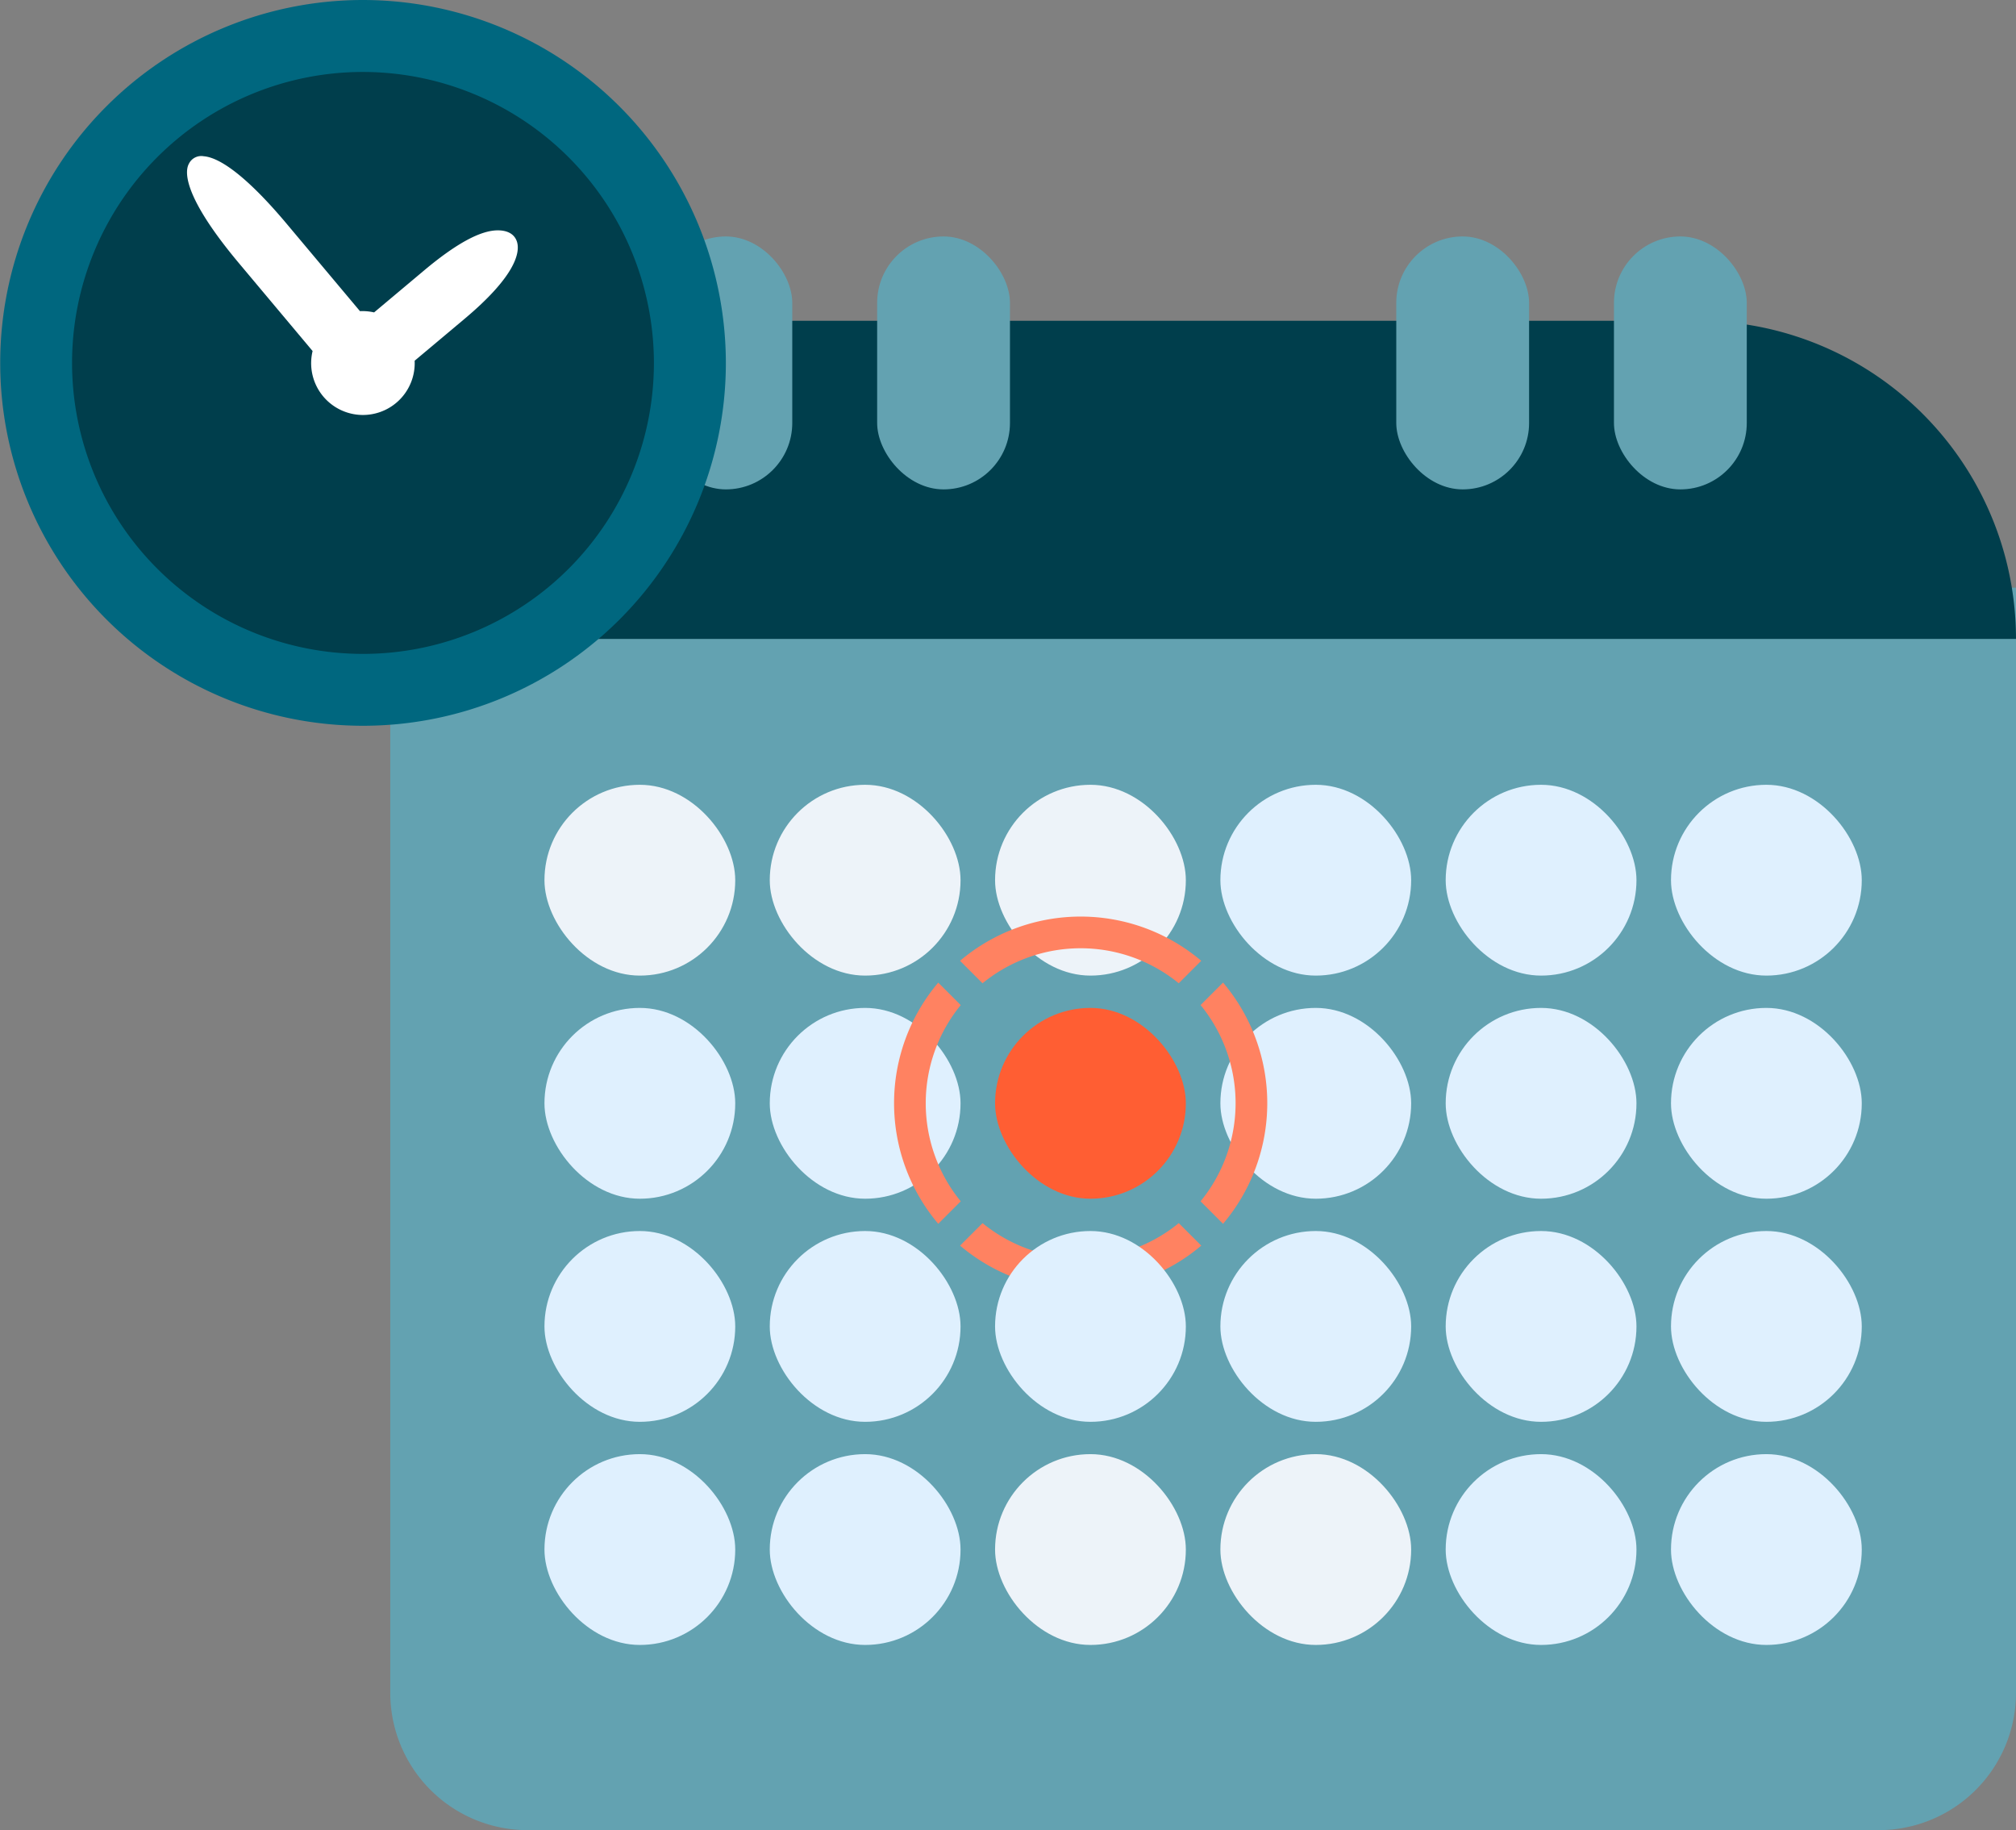 <svg xmlns="http://www.w3.org/2000/svg" width="188.917" height="171.474" viewBox="0 0 188.917 171.474">
  <rect x="0" y="0" width="188.917" height="171.474" fill="#808080" stroke="none"/>
  <g id="Group_21702" data-name="Group 21702" transform="translate(36.569 22.155)">
    <path id="Path_26973" data-name="Path 26973" d="M744.6,1028.024v103.54a12.871,12.871,0,0,0,12.871,12.871H884.075a12.871,12.871,0,0,0,12.871-12.871v-103.54Z" transform="translate(-744.598 -995.115)" fill="#63a2b1"/>
    <path id="Rectangle_18856" data-name="Rectangle 18856" d="M29.809,0h92.729a29.809,29.809,0,0,1,29.809,29.809v0a0,0,0,0,1,0,0H0a0,0,0,0,1,0,0v0A29.809,29.809,0,0,1,29.809,0Z" transform="translate(0 7.902)" fill="#003e4c"/>
    <rect id="Rectangle_18857" data-name="Rectangle 18857" width="12.446" height="23.698" rx="6.223" transform="translate(25.228 0)" fill="#63a2b1"/>
    <rect id="Rectangle_18858" data-name="Rectangle 18858" width="12.446" height="23.698" rx="6.223" transform="translate(45.628 0)" fill="#63a2b1"/>
    <rect id="Rectangle_18859" data-name="Rectangle 18859" width="12.446" height="23.698" rx="6.223" transform="translate(94.274 0)" fill="#63a2b1"/>
    <rect id="Rectangle_18860" data-name="Rectangle 18860" width="12.446" height="23.698" rx="6.223" transform="translate(114.673 0)" fill="#63a2b1"/>
    <g id="Group_21707" data-name="Group 21707" transform="translate(14.452 51.376)">
      <g id="Group_21703" data-name="Group 21703">
        <rect id="Rectangle_18861" data-name="Rectangle 18861" width="17.877" height="17.877" rx="8.938" fill="#edf3f9"/>
        <rect id="Rectangle_18862" data-name="Rectangle 18862" width="17.877" height="17.877" rx="8.938" transform="translate(21.113)" fill="#edf3f9"/>
        <rect id="Rectangle_18863" data-name="Rectangle 18863" width="17.877" height="17.877" rx="8.938" transform="translate(42.226)" fill="#edf3f9"/>
        <rect id="Rectangle_18864" data-name="Rectangle 18864" width="17.877" height="17.877" rx="8.938" transform="translate(63.34)" fill="#dff0fe"/>
        <rect id="Rectangle_18865" data-name="Rectangle 18865" width="17.877" height="17.877" rx="8.938" transform="translate(84.453)" fill="#dff0fe"/>
        <rect id="Rectangle_18866" data-name="Rectangle 18866" width="17.877" height="17.877" rx="8.938" transform="translate(105.566)" fill="#dff0fe"/>
      </g>
      <g id="Group_21704" data-name="Group 21704" transform="translate(0 20.905)">
        <rect id="Rectangle_18867" data-name="Rectangle 18867" width="17.877" height="17.877" rx="8.938" fill="#dff0fe"/>
        <rect id="Rectangle_18868" data-name="Rectangle 18868" width="17.877" height="17.877" rx="8.938" transform="translate(21.113)" fill="#dff0fe"/>
        <rect id="Rectangle_18869" data-name="Rectangle 18869" width="17.877" height="17.877" rx="8.938" transform="translate(42.226)" fill="#ff5e33"/>
        <rect id="Rectangle_18870" data-name="Rectangle 18870" width="17.877" height="17.877" rx="8.938" transform="translate(63.34)" fill="#dff0fe"/>
        <rect id="Rectangle_18871" data-name="Rectangle 18871" width="17.877" height="17.877" rx="8.938" transform="translate(84.453)" fill="#dff0fe"/>
        <rect id="Rectangle_18872" data-name="Rectangle 18872" width="17.877" height="17.877" rx="8.938" transform="translate(105.566)" fill="#dff0fe"/>
        <path id="Path_26977" data-name="Path 26977" d="M1070.589,1259.615l-2.106,2.106a17.485,17.485,0,0,0,22.6,0l-2.107-2.107A14.522,14.522,0,0,1,1070.589,1259.615Zm-4.151.061,2.106-2.106a14.522,14.522,0,0,1,0-18.384l-2.107-2.107A17.485,17.485,0,0,0,1066.438,1259.676Zm22.536-22.536,2.106-2.106a17.482,17.482,0,0,0-22.6,0l2.107,2.107A14.522,14.522,0,0,1,1088.974,1237.14Zm2.045,20.429,2.107,2.107a17.482,17.482,0,0,0,0-22.6l-2.106,2.106A14.522,14.522,0,0,1,1091.019,1257.569Z" transform="translate(-1029.536 -1239.449)" fill="#ff8261"/>
      </g>
      <g id="Group_21705" data-name="Group 21705" transform="translate(0 41.809)">
        <rect id="Rectangle_18873" data-name="Rectangle 18873" width="17.877" height="17.877" rx="8.938" fill="#dff0fe"/>
        <rect id="Rectangle_18874" data-name="Rectangle 18874" width="17.877" height="17.877" rx="8.938" transform="translate(21.113)" fill="#dff0fe"/>
        <rect id="Rectangle_18875" data-name="Rectangle 18875" width="17.877" height="17.877" rx="8.938" transform="translate(42.226)" fill="#dff0fe"/>
        <rect id="Rectangle_18876" data-name="Rectangle 18876" width="17.877" height="17.877" rx="8.938" transform="translate(63.34)" fill="#dff0fe"/>
        <rect id="Rectangle_18877" data-name="Rectangle 18877" width="17.877" height="17.877" rx="8.938" transform="translate(84.453)" fill="#dff0fe"/>
        <rect id="Rectangle_18878" data-name="Rectangle 18878" width="17.877" height="17.877" rx="8.938" transform="translate(105.566)" fill="#dff0fe"/>
      </g>
      <g id="Group_21706" data-name="Group 21706" transform="translate(0 62.714)">
        <rect id="Rectangle_18879" data-name="Rectangle 18879" width="17.877" height="17.877" rx="8.938" fill="#dff0fe"/>
        <rect id="Rectangle_18880" data-name="Rectangle 18880" width="17.877" height="17.877" rx="8.938" transform="translate(21.113)" fill="#dff0fe"/>
        <rect id="Rectangle_18881" data-name="Rectangle 18881" width="17.877" height="17.877" rx="8.938" transform="translate(42.226)" fill="#edf3f9"/>
        <rect id="Rectangle_18882" data-name="Rectangle 18882" width="17.877" height="17.877" rx="8.938" transform="translate(63.34)" fill="#edf3f9"/>
        <rect id="Rectangle_18883" data-name="Rectangle 18883" width="17.877" height="17.877" rx="8.938" transform="translate(84.453)" fill="#dff0fe"/>
        <rect id="Rectangle_18884" data-name="Rectangle 18884" width="17.877" height="17.877" rx="8.938" transform="translate(105.566)" fill="#dff0fe"/>
      </g>
    </g>
    <g id="Group_21709" data-name="Group 21709" transform="translate(-36.569 -22.155)">
      <path id="Path_26974" data-name="Path 26974" d="M1383.846,1401.865a34,34,0,1,0,34.022,34A34.04,34.04,0,0,0,1383.846,1401.865Z" transform="translate(-1349.848 -1401.865)" fill="#00677f"/>
      <path id="Path_26975" data-name="Path 26975" d="M1421.848,1446.6a27.262,27.262,0,1,0,27.276,27.257A27.29,27.29,0,0,0,1421.848,1446.6Z" transform="translate(-1387.847 -1439.858)" fill="#003e4c"/>
      <g id="Group_21708" data-name="Group 21708" transform="translate(17.524 14.632)">
        <path id="Path_26976" data-name="Path 26976" d="M1482.324,1513.469l-6.876-8.195c-3.362-4.007-6.07-6.19-7.773-6.32a1.291,1.291,0,0,0-1.381.7c-.523.945-.149,3.556,4.714,9.351l6.876,8.2a4.852,4.852,0,1,0,9.563.908l4.678-3.925c4.658-3.907,5.2-6.105,4.932-7.147-.127-.484-.528-1.106-1.722-1.143-1.675-.051-4.034,1.266-7.009,3.762l-4.679,3.926A4.868,4.868,0,0,0,1482.324,1513.469Z" transform="translate(-1466.115 -1498.947)" fill="#fff"/>
      </g>
    </g>
  </g>
</svg>
